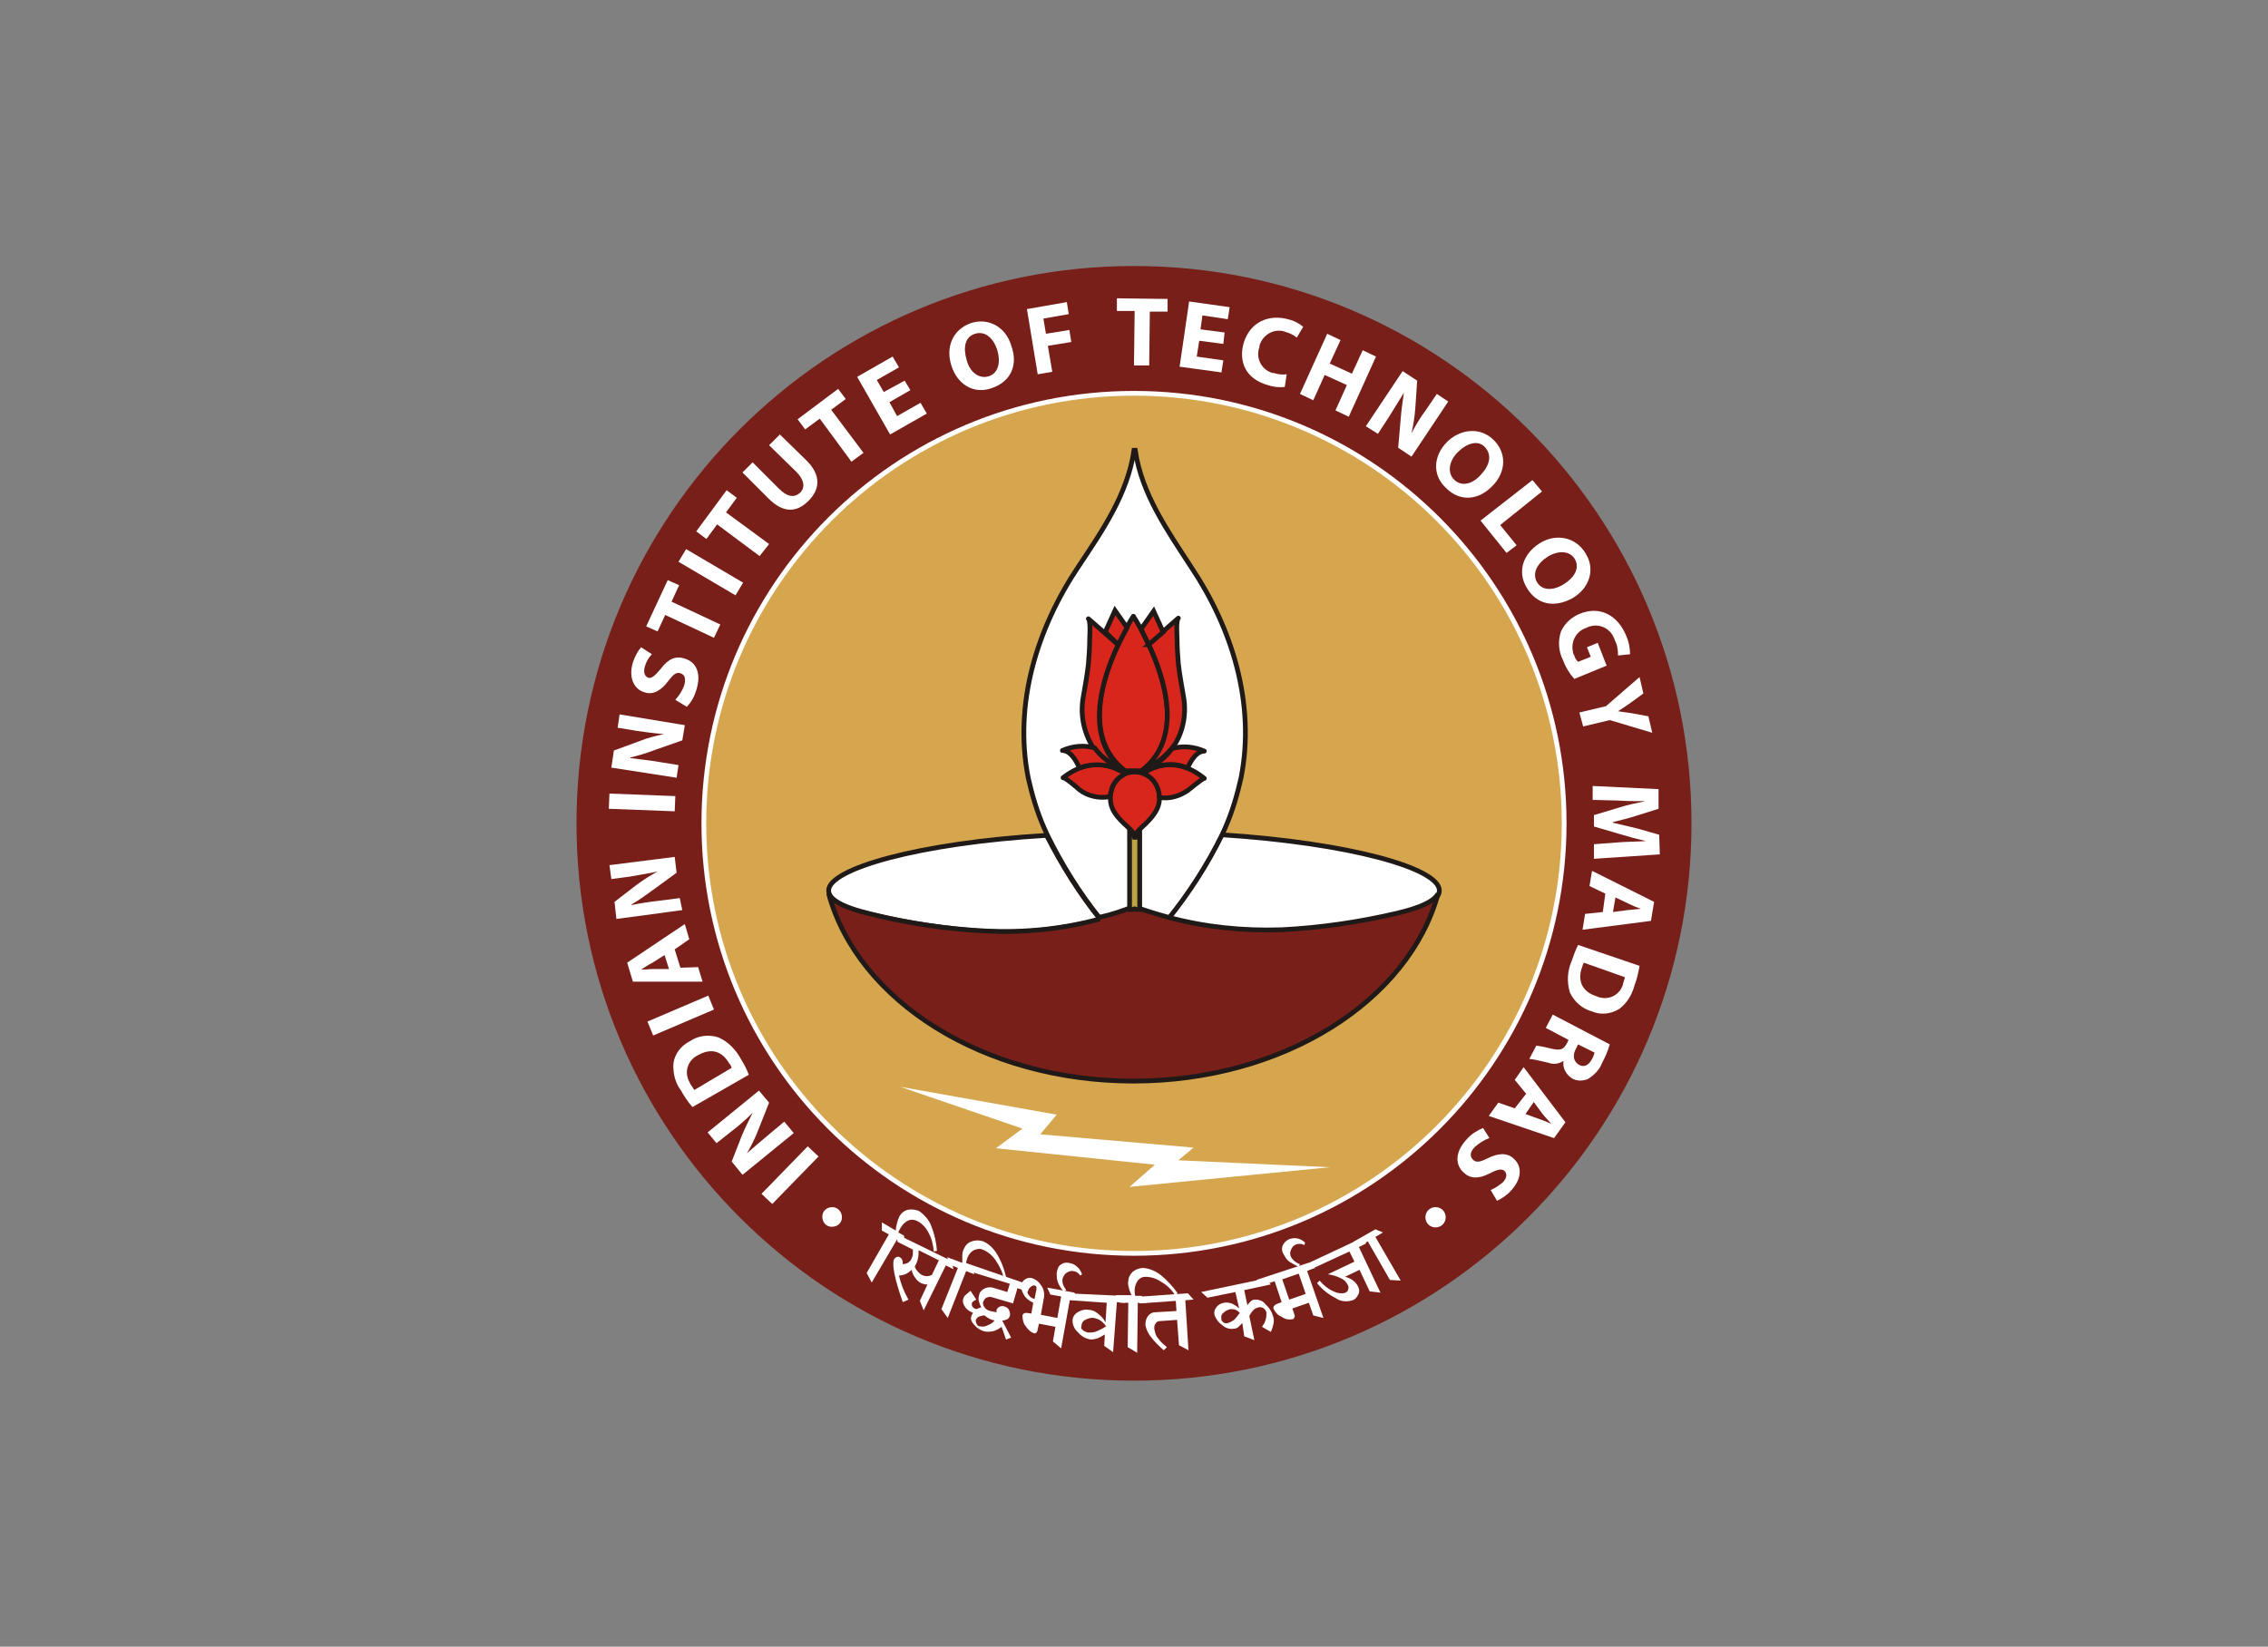 <?xml version="1.0" encoding="utf-8"?>
<!-- Generator: Adobe Illustrator 25.0.1, SVG Export Plug-In . SVG Version: 6.00 Build 0)  -->
<svg version="1.0" id="Layer_1" xmlns="http://www.w3.org/2000/svg" xmlns:xlink="http://www.w3.org/1999/xlink" x="0px" y="0px"
	 viewBox="0 0 358 260" style="enable-background:new 0 0 358 260;" xml:space="preserve">
<rect x="0" y="0" width="358" height="260" fill="#808080" stroke="none"/>
<style type="text/css">
	.st0{fill:#781F19;}
	.st1{fill:#D6A64F;}
	.st2{fill:none;stroke:#FFFFFF;stroke-width:0.75;stroke-miterlimit:10;}
	.st3{fill:#FFFFFF;}
	.st4{fill:none;stroke:#1F1917;stroke-width:0.75;stroke-miterlimit:10;}
	.st5{fill:#BDA345;}
	.st6{fill:#D9261C;}
	.st7{fill:none;stroke:#1F1917;stroke-width:0.75;stroke-linejoin:round;}
	.st8{fill:none;stroke:#1F1917;stroke-width:0.75;stroke-linecap:round;stroke-linejoin:round;}
	.st9{fill:none;}
</style>
<g id="layer1">
	<g id="g3010">
		<path id="path38" class="st0" d="M267,130c0,48.6-39.4,88-88,88s-88-39.4-88-88s39.4-88,88-88S267,81.4,267,130L267,130"/>
		<path id="path40" class="st1" d="M246.9,130c0,37.5-30.4,67.9-67.9,67.9s-67.9-30.4-67.9-67.9s30.4-67.9,67.9-67.9l0,0
			C216.5,62.1,246.9,92.5,246.9,130C246.9,130,246.9,130,246.9,130"/>
		<path id="path42" class="st2" d="M246.9,130c0,37.5-30.4,67.9-67.9,67.9s-67.9-30.4-67.9-67.9s30.4-67.9,67.9-67.9l0,0
			C216.5,62.1,246.9,92.5,246.9,130C246.9,130,246.9,130,246.9,130z"/>
		<path id="path44" class="st3" d="M120.2,188.5l7.3-7.5l1.7,1.6l-7.3,7.5L120.2,188.5"/>
		<path id="path46" class="st3" d="M125.3,178.9l-8.1,6.6l-1.7-2.1l1.6-4.1c0.5-1.2,1.1-2.4,1.7-3.6l0,0c-1,1-2.1,2-3.3,2.9
			l-2.4,1.9l-1.4-1.7l8.1-6.6l1.6,1.9l-1.7,4.3c-0.5,1.3-1.1,2.5-1.8,3.7l0,0c1-0.9,2.2-1.9,3.5-3l2.4-2l1.4,1.7"/>
		<path id="path48" class="st3" d="M115.5,168.6c-0.1-0.3-0.2-0.5-0.4-0.7c-1.1-1.9-2.8-2.5-4.9-1.3c-1.5,0.7-2.2,2.4-1.5,4
			c0.1,0.2,0.2,0.4,0.3,0.6c0.2,0.3,0.4,0.6,0.6,0.9L115.5,168.6L115.5,168.6z M109.3,174.8c-0.7-0.8-1.3-1.7-1.8-2.6
			c-0.9-1.2-1.3-2.7-1.2-4.3c0.2-1.5,1.2-2.8,2.6-3.5c1.3-0.9,3-1.1,4.5-0.6c1.6,0.7,2.8,2,3.6,3.5c0.5,0.8,0.9,1.6,1.2,2.4
			L109.3,174.8"/>
		<path id="path50" class="st3" d="M102.2,161.3l9.6-4.1l0.9,2.2l-9.6,4.1L102.2,161.3"/>
		<path id="path52" class="st3" d="M104.9,150.8l-1.9,1.2c-0.6,0.3-1.2,0.7-1.8,1.1l0,0c0.6,0,1.4-0.1,2.1-0.1h2.3L104.9,150.8
			L104.9,150.8z M107.4,152.8l2.8-0.1l0.7,2.3L99.9,155l-0.9-3l9.1-6.1l0.7,2.4l-2.3,1.6L107.4,152.8"/>
		<path id="path54" class="st3" d="M107.7,143.7l-10.4,1.4l-0.3-2.7l3.5-2.7c1.1-0.8,2.2-1.5,3.3-2.1l0,0c-1.3,0.3-2.7,0.5-4.3,0.8
			l-3,0.4l-0.3-2.2l10.3-1.3l0.3,2.5l-3.7,2.7c-1.1,0.8-2.2,1.6-3.4,2.3v0.1c1.4-0.3,2.8-0.5,4.5-0.7l3.1-0.4L107.7,143.7"/>
		<path id="path56" class="st3" d="M96.2,125.3l10.4,0.4l-0.1,2.4l-10.4-0.4L96.2,125.3"/>
		<path id="path58" class="st3" d="M106.8,122.8l-10.3-1.6l0.4-2.7l4.1-1.5c1.2-0.5,2.5-0.8,3.8-1.1l0,0c-1.5-0.1-2.9-0.3-4.3-0.5
			l-3-0.5l0.3-2.1l10.3,1.7l-0.4,2.4l-4.3,1.5c-1.3,0.5-2.6,0.9-3.9,1.2v0.1c1.4,0.2,2.8,0.3,4.5,0.6l3.1,0.5L106.8,122.8"/>
		<path id="path60" class="st3" d="M106.6,110.5c0.6-0.7,1.1-1.4,1.4-2.3c0.3-1,0.1-1.7-0.6-1.9c-0.7-0.2-1.1,0.2-1.9,1.2
			c-1.1,1.5-2.4,2.3-3.8,1.8c-1.7-0.5-2.5-2.4-1.8-4.7c0.3-0.9,0.7-1.7,1.3-2.4l1.7,1.1c-0.5,0.5-0.9,1.2-1.1,1.9
			c-0.3,1,0,1.6,0.5,1.8s1.1-0.3,2-1.4c1.2-1.6,2.4-2.1,3.8-1.6c1.7,0.5,2.7,2.2,1.8,5c-0.3,1-0.8,1.9-1.5,2.6L106.6,110.5"/>
		<path id="path62" class="st3" d="M105,97.1l-1.2,2.6l-1.8-0.8l3.4-7.3l1.8,0.8L106,95l7.7,3.6l-1,2.1L105,97.1"/>
		<path id="path64" class="st3" d="M108.3,86.7l9,5.3l-1.2,2l-9-5.3L108.3,86.7"/>
		<path id="path66" class="st3" d="M113.2,82.8l-1.7,2.3l-1.6-1.2l4.8-6.5l1.6,1.2l-1.7,2.3l6.8,5l-1.5,1.9L113.2,82.8"/>
		<path id="path68" class="st3" d="M118.8,73l4.2,4.2c1.3,1.3,2.4,1.4,3.3,0.6c0.8-0.8,0.7-2-0.6-3.3l-4.3-4.2l1.7-1.7l4.2,4.1
			c2.3,2.3,2.2,4.5,0.3,6.4s-4,1.9-6.3-0.4l-4.1-4.1L118.8,73"/>
		<path id="path70" class="st3" d="M129.4,66.1l-2.3,1.7l-1.2-1.6l6.4-4.8l1.2,1.6l-2.3,1.7l5.1,6.8l-1.9,1.4L129.4,66.1"/>
		<path id="path72" class="st3" d="M143.7,61.6l-3.3,1.9l1.2,2.2l3.7-2.1l1,1.7l-5.8,3.3l-5.2-9.1l5.6-3.2l1,1.7l-3.5,2l1.1,1.9
			l3.3-1.8L143.7,61.6"/>
		<path id="path74" class="st3" d="M156.1,59.4c1.5-0.5,1.9-2.2,1.3-4.2c-0.6-1.8-1.9-3-3.5-2.5s-1.9,2.2-1.3,4.2
			C153.1,58.8,154.6,59.9,156.1,59.4L156.1,59.4z M156.5,61.3c-2.9,1-5.4-0.7-6.3-3.5c-1-3,0.2-5.8,3.1-6.8c2.9-0.9,5.5,0.8,6.3,3.5
			C160.8,57.7,159.5,60.3,156.5,61.3L156.5,61.3"/>
		<path id="path76" class="st3" d="M162.1,48.8l6.3-1.1l0.3,1.9l-4,0.7l0.4,2.4l3.7-0.6l0.3,1.9l-3.7,0.6l0.7,4.1l-2.3,0.4
			L162.1,48.8"/>
		<path id="path78" class="st3" d="M179.1,49.1h-2.8v-2l8,0.1v2h-2.8l-0.1,8.5h-2.4l0.1-8.5"/>
		<path id="path80" class="st3" d="M193.1,54.3l-3.8-0.5l-0.4,2.5l4.2,0.6l-0.3,1.9l-6.6-0.9l1.5-10.3l6.4,0.9l-0.3,1.9l-4-0.6
			l-0.3,2.2l3.8,0.5L193.1,54.3"/>
		<path id="path82" class="st3" d="M202.8,61.1c-0.9,0.1-1.8,0-2.7-0.3c-3.5-1-4.6-3.7-3.8-6.6c1-3.4,4-4.6,7-3.8
			c0.9,0.2,1.7,0.6,2.4,1.2l-1,1.7c-0.5-0.4-1.1-0.7-1.8-0.9c-1.6-0.6-3.4,0.3-4,1.9c-0.1,0.2-0.1,0.3-0.1,0.5
			c-0.6,1.6,0.2,3.4,1.8,4c0.2,0.1,0.3,0.1,0.5,0.1c0.6,0.2,1.3,0.3,2,0.2L202.8,61.1"/>
		<path id="path84" class="st3" d="M211.6,53.7l-1.7,3.7l3.5,1.6l1.7-3.7l2.1,1l-4.3,9.5l-2.1-1l1.8-4l-3.5-1.6l-1.8,4l-2.1-1
			l4.3-9.5L211.6,53.7"/>
		<path id="path86" class="st3" d="M215.6,67.3l5.8-8.7l2.3,1.5l-0.3,4.4c-0.1,1.3-0.3,2.6-0.6,3.9l0,0c0.7-1.3,1.4-2.5,2.3-3.7
			l1.7-2.5l1.8,1.2l-5.8,8.7l-2.1-1.4l0.4-4.6c0.1-1.4,0.3-2.7,0.5-4.1l0,0c-0.7,1.2-1.5,2.4-2.4,3.9l-1.7,2.6L215.6,67.3"/>
		<path id="path88" class="st3" d="M229.6,75.8c1.2,1.1,2.9,0.6,4.2-0.9c1.4-1.5,1.7-3.1,0.6-4.3s-2.9-0.6-4.3,0.8
			S228.4,74.7,229.6,75.8L229.6,75.8L229.6,75.8z M228.3,77.1c-2.3-2.1-2-5.1,0-7.2s5.2-2.6,7.4-0.5s2,5.1,0,7.2
			C233.4,79.1,230.4,79.2,228.3,77.1L228.3,77.1"/>
		<path id="path90" class="st3" d="M241.9,75.8l1.5,1.8l-6.6,5.3l2.6,3.2l-1.6,1.2l-4.1-5.1L241.9,75.8"/>
		<path id="path92" class="st3" d="M242.6,91.9c0.8,1.4,2.6,1.4,4.3,0.3c1.6-1,2.5-2.5,1.7-3.9s-2.7-1.4-4.3-0.4
			S241.8,90.5,242.6,91.9L242.6,91.9z M241,92.8c-1.6-2.6-0.5-5.4,2-7s5.7-1.1,7.3,1.6c1.6,2.6,0.5,5.5-2,7
			C245.3,96.1,242.5,95.4,241,92.8L241,92.8"/>
		<path id="path94" class="st3" d="M248.5,107.2c-0.8-0.9-1.4-1.9-1.8-3c-0.7-1.4-0.8-3-0.3-4.5c0.6-1.3,1.7-2.3,3-2.8
			c3.2-1.3,6,0.3,7.3,3.5c0.4,0.9,0.6,1.9,0.6,2.9l-1.9,0.2c0-0.8-0.1-1.7-0.5-2.4c-0.5-1.7-2.2-2.7-3.9-2.2c-0.2,0-0.3,0.1-0.5,0.2
			c-1.7,0.5-2.6,2.2-2.2,3.9c0,0.2,0.1,0.3,0.2,0.5c0.1,0.4,0.3,0.7,0.6,1l2-0.8l-0.6-1.5l1.7-0.7l1.4,3.6L248.5,107.2"/>
		<path id="path96" class="st3" d="M249.3,112.5l4.2-1l5.3-4.6l0.6,2.6l-2.2,1.6c-0.7,0.5-1.2,0.8-1.8,1.2l0,0
			c0.7,0.1,1.3,0.2,2.1,0.3l2.7,0.5l0.6,2.6l-6.7-2l-4.2,1L249.3,112.5"/>
		<path id="path98" class="st3" d="M255.5,133c1.3-0.1,2.8-0.1,4.3-0.2l0,0c-1.3-0.3-2.8-0.7-4.1-1.1l-4.1-1.2v-1.8l4-1.2
			c1.2-0.4,2.7-0.7,4.1-1l0,0c-1.4,0-3,0-4.3-0.1l-4-0.1v-2.2l10.4,0.5v3.1l-3.5,1.1c-1.2,0.4-2.5,0.7-3.7,1v0.1
			c1.2,0.3,2.6,0.6,3.8,0.9l3.5,1l0.1,3.1l-10.4,0.7v-2.3L255.5,133"/>
		<path id="path100" class="st3" d="M254.6,144l2.3-0.3l2.1-0.2l0,0c-0.6-0.2-1.3-0.5-1.9-0.8l-2.1-1L254.6,144L254.6,144z
			 M253.4,141.1l-2.5-1.2l0.4-2.4l9.8,4.9l-0.5,3l-10.8,1.4l0.4-2.5l2.8-0.3L253.4,141.1"/>
		<path id="path102" class="st3" d="M250,152c-0.1,0.2-0.2,0.5-0.3,0.8c-0.7,2,0,3.8,2.3,4.5c1.5,0.7,3.3,0.1,4-1.4
			c0.1-0.2,0.2-0.4,0.2-0.6c0.1-0.3,0.2-0.7,0.3-1L250,152z M258.8,152.5c-0.2,1.1-0.4,2.1-0.8,3.1c-0.4,1.5-1.2,2.8-2.4,3.7
			c-1.3,0.8-2.9,1-4.3,0.4c-1.5-0.4-2.8-1.5-3.5-3c-0.5-1.7-0.4-3.4,0.3-5c0.3-0.9,0.6-1.7,1-2.5L258.8,152.5"/>
		<path id="path104" class="st3" d="M249.1,164.9l-0.4,0.8c-0.5,1-0.3,1.9,0.5,2.4s1.6,0.1,2.1-0.9c0.2-0.3,0.3-0.7,0.4-1
			L249.1,164.9L249.1,164.9z M254.1,164.9c-0.3,1-0.7,2-1.2,2.9c-0.4,1.1-1.3,2-2.3,2.6c-0.8,0.3-1.7,0.3-2.4-0.1
			c-1-0.6-1.6-1.7-1.4-2.8l0,0c-0.7,0.5-1.6,0.6-2.4,0.3c-1.2-0.3-2.6-0.6-3-0.6l1.1-2.1c0.8,0.1,1.7,0.3,2.5,0.5
			c1.3,0.3,1.8,0.1,2.3-0.8l0.3-0.6l-3.6-1.9l1.1-2.1L254.1,164.9"/>
		<path id="path106" class="st3" d="M240.8,175.9l2.2,0.8c0.6,0.2,1.4,0.5,1.9,0.8l0,0c-0.4-0.5-1-1.1-1.4-1.6l-1.4-1.9L240.8,175.9
			z M240.9,172.7l-1.8-2.2l1.4-2l6.6,8.7l-1.8,2.5l-10.3-3.5l1.5-2.1l2.6,0.9L240.9,172.7"/>
		<path id="path108" class="st3" d="M235.1,179.7c-0.9,0.3-1.6,0.8-2.3,1.4c-0.8,0.8-0.8,1.5-0.3,2s1.1,0.4,2.3-0.2
			c1.6-0.8,3.1-1,4.2,0.1c1.3,1.2,1.2,3.2-0.5,5c-0.6,0.7-1.4,1.2-2.2,1.6l-1-1.7c0.7-0.3,1.3-0.7,1.9-1.2c0.7-0.7,0.7-1.4,0.3-1.8
			s-1.1-0.3-2.4,0.4c-1.8,0.9-3.1,0.8-4.1-0.2c-1.3-1.2-1.4-3.2,0.6-5.3c0.7-0.8,1.6-1.3,2.5-1.7L235.1,179.7"/>
		<path id="path110" class="st3" d="M228.2,192.2c0,0.9-0.7,1.6-1.6,1.6c-0.9,0-1.6-0.7-1.6-1.6c0-0.9,0.7-1.6,1.6-1.6
			C227.5,190.6,228.2,191.3,228.2,192.2L228.2,192.2"/>
		<path id="path112" class="st3" d="M132.9,192.2c0,0.9-0.7,1.5-1.6,1.5c-0.9,0-1.5-0.7-1.5-1.6c0-0.9,0.7-1.5,1.6-1.5c0,0,0,0,0,0
			C132.2,190.6,132.9,191.3,132.9,192.2C132.9,192.2,132.9,192.2,132.9,192.2"/>
		<path id="path114" class="st3" d="M142.1,171.6l24.7,4.4l-2.6,3.1l24.2,2.1l-2.4,2l23.9,1.1l-31.6,3.1l4-3.5l-25.1-2.6l4.2-3.1
			L142.1,171.6"/>
		<path id="path116" class="st3" d="M139.2,193l2.2,1.3c0-0.4,0.1-0.8,0.2-1.2c0.1-0.4,0.2-0.7,0.4-1.1c0.3-0.5,0.8-0.9,1.4-1
			c0.6-0.1,1.3,0,1.8,0.3c0.8,0.6,1.5,1.4,1.8,2.3c0.5,1.2,0.8,2.6,0.9,3.9l-0.5,0.1c-0.1-1-0.3-2-0.8-2.9c-0.4-0.8-1-1.5-1.8-1.9
			c-0.4-0.2-0.9-0.3-1.4-0.1c-0.5,0.2-0.9,0.6-1.2,1.1c-0.2,0.3-0.3,0.5-0.4,0.8l0.9,0.5l0.1,1.3l-1.2-0.7l-4,6.8l-0.8-1.5l3.5-6.1
			l-1.1-0.6L139.2,193"/>
		<path id="path118" class="st3" d="M144.9,198.7c-0.1,0.5-0.3,0.9-0.5,1.3c0.1,0.3,0.3,0.6,0.5,0.8c0.2,0.2,0.4,0.4,0.6,0.5
			c0.2,0.1,0.5,0.2,0.8,0.2c0.3,0,0.6-0.1,0.8-0.2l1.1-2.3l-3.2-1.6C145,197.9,145,198.3,144.9,198.7L144.9,198.7z M145.2,205.4
			l1.2-2.6c-0.1,0-0.3,0-0.4,0c-0.2-0.1-0.4-0.1-0.6-0.2c-0.4-0.2-0.7-0.5-0.9-0.8c-0.3-0.4-0.5-0.8-0.6-1.3c-0.3,0.3-0.6,0.5-1,0.7
			c-0.3,0.1-0.7,0.2-1,0.2c0.3,1.3,0.8,2.6,1.5,3.8l-0.9,0.4c-1.3-3.7-1.7-5.9-1.4-6.7c0.1-0.2,0.2-0.3,0.4-0.4
			c0.2-0.1,0.3-0.1,0.5,0c0.2,0.1,0.3,0.2,0.4,0.4c0.1,0.2,0.1,0.5,0.1,0.7c0.3,0,0.6-0.1,0.8-0.2c0.3-0.2,0.5-0.4,0.6-0.7
			c0.1-0.2,0.2-0.5,0.2-0.7c0-0.2,0-0.4,0-0.7l-2.4-1.2l-0.3-1.3l8.8,4.3l0.3,1.3l-1.2-0.6l-3.5,7.1L145.2,205.4"/>
		<path id="path120" class="st3" d="M149.5,198.5l2.4,0.9c0-0.4,0-0.8,0-1.2c0-0.4,0.1-0.8,0.3-1.1c0.2-0.5,0.6-0.9,1.2-1.1
			c0.6-0.2,1.2-0.2,1.8,0c0.9,0.4,1.6,1.1,2.1,1.9c0.7,1.1,1.2,2.4,1.5,3.7l-0.4,0.1c-0.2-1-0.7-1.9-1.3-2.8c-0.5-0.7-1.2-1.3-2-1.6
			c-0.4-0.2-0.9-0.1-1.4,0.1c-0.5,0.3-0.8,0.7-1,1.2c-0.1,0.3-0.2,0.6-0.2,0.9l0.9,0.4l0.4,1.3l-1.3-0.5l-2.9,7.4l-1-1.4l2.6-6.5
			l-1.2-0.5L149.5,198.5"/>
		<path id="path122" class="st3" d="M154.2,209.1c0.1,0.2,0.2,0.3,0.4,0.3c0.4,0.1,0.8,0.1,1.2-0.1c0.5-0.2,0.9-0.4,1.2-0.8
			c-0.6-0.1-1.1-0.4-1.6-0.8c-0.3,0-0.6,0.1-0.9,0.2c-0.2,0.1-0.4,0.3-0.5,0.6C154.1,208.8,154.1,209,154.2,209.1L154.2,209.1z
			 M161.7,202.6l0.5,1.3l-1.6-0.5l-0.7,2.4l-3.4-1c-0.3-0.1-0.5,0-0.8,0.1c-0.2,0.1-0.4,0.4-0.5,0.6c-0.1,0.3,0,0.7,0.2,0.9
			c0.2,0.3,0.5,0.5,0.9,0.6l1,0.2c0-0.1,0-0.2,0-0.2c0-0.1,0-0.1,0-0.2c0.1-0.2,0.3-0.4,0.5-0.5c0.3-0.1,0.6-0.1,0.8,0
			c0.3,0.1,0.6,0.3,0.7,0.6c0.1,0.3,0.2,0.6,0.1,0.9c-0.1,0.2-0.2,0.4-0.4,0.5c-0.2,0.1-0.5,0.2-0.8,0.2l1.4,2.7l-0.8,0.3l-0.7-2
			c-0.4,0.3-0.9,0.6-1.4,0.7c-0.5,0.1-1,0.1-1.4,0c-0.6-0.2-1.1-0.5-1.5-1c-0.5-0.5-0.6-1-0.5-1.3c0-0.1,0.1-0.2,0.1-0.3
			c0.1-0.1,0.1-0.2,0.2-0.3c-0.5-0.2-1-0.5-1.3-1c-0.3-0.4-0.4-0.9-0.2-1.4c0.1-0.2,0.2-0.4,0.4-0.5c0.2-0.2,0.5-0.4,0.7-0.6
			l0.9,1.4c-0.2,0.1-0.4,0.2-0.5,0.3c-0.1,0.1-0.2,0.2-0.2,0.3c0,0.2,0,0.4,0.1,0.5c0.1,0.2,0.3,0.3,0.6,0.4l0.8-0.3
			c-0.2-0.3-0.3-0.6-0.4-1c-0.1-0.4,0-0.7,0.1-1.1c0.1-0.4,0.5-0.7,0.9-0.9c0.5-0.2,1-0.2,1.5,0l2,0.6l0.4-1.3l-6.5-2l-0.5-1.3
			L161.7,202.6"/>
		<path id="path124" class="st3" d="M162.4,204.5c0.2,0.3,0.5,0.5,0.9,0.6l0.3-1.5c0-0.1,0-0.3,0-0.4c-0.1-0.1-0.1-0.2-0.2-0.2
			c-0.3-0.1-0.5,0-0.7,0.2c-0.2,0.1-0.4,0.4-0.4,0.6C162.1,204,162.2,204.3,162.4,204.5L162.4,204.5z M165.3,203.3l4.3,0.8l0.6,1.2
			l-1.3-0.2l-1.4,7.8l-1.3-1.1l0.4-2.3l-2.6-0.5l-0.2,0.9c0,0.2-0.1,0.4-0.2,0.5c-0.1,0.1-0.3,0.2-0.4,0.1c-0.4-0.1-0.8-0.4-1.3-1.1
			c-0.4-0.5-0.5-1.1-0.5-1.7c0-0.1,0.1-0.2,0.2-0.3c0.1-0.1,0.3-0.1,0.5-0.1l0.7,0.1l0.3-1.7c-0.6-0.3-1.2-0.7-1.5-1.3
			c-0.3-0.5-0.5-1.1-0.4-1.6c0.1-0.3,0.3-0.6,0.6-0.8c0.3-0.2,0.7-0.3,1.1-0.2c0.6,0.2,1.1,0.6,1.4,1.1c0.4,0.5,0.6,1.2,0.5,1.9
			l-0.5,2.8l2.6,0.5l0.6-3.4l-1.7-0.3L165.3,203.3"/>
		<path id="path126" class="st3" d="M167.4,199.7c0.4-0.3,0.8-0.4,1.3-0.3c0.5,0.1,0.9,0.2,1.3,0.6c0.4,0.3,0.6,0.7,0.8,1.2
			l-0.3,0.2c-0.1-0.2-0.3-0.4-0.5-0.5c-0.2-0.1-0.4-0.2-0.6-0.2c-0.4-0.1-0.8,0.1-1.1,0.3c-0.3,0.2-0.5,0.6-0.6,1
			c0,0.3,0,0.5,0.1,0.8c0.1,0.3,0.3,0.6,0.5,0.9l-0.4,0.2c-0.4-0.4-0.7-0.9-0.9-1.4c-0.2-0.5-0.2-1-0.2-1.5
			C166.9,200.3,167.1,199.9,167.4,199.7"/>
		<path id="path128" class="st3" d="M170.9,210c0.2,0.2,0.5,0.3,0.8,0.4c0.5,0,1,0,1.4-0.2c0.5-0.2,1.1-0.5,1.5-0.8
			c-0.3-0.4-0.6-0.7-0.9-0.9c-0.3-0.2-0.6-0.3-1-0.4c-0.5-0.1-1,0.1-1.4,0.3c-0.4,0.2-0.6,0.6-0.6,1
			C170.6,209.6,170.7,209.9,170.9,210L170.9,210z M176.9,204.6l0.7,1.1l-1.3-0.1l-0.6,7.9l-1.4-1l0.1-1.8c-0.3,0.2-0.7,0.4-1.1,0.6
			c-0.4,0.1-0.7,0.2-1.1,0.2c-0.8-0.1-1.5-0.5-2-1.1c-0.6-0.5-0.9-1.2-0.9-1.9c0-0.5,0.3-1,0.8-1.3c0.5-0.3,1.1-0.5,1.6-0.4
			c0.6,0,1.1,0.2,1.6,0.6c0.5,0.4,0.9,0.8,1.2,1.4l0.2-3.1l-5.8-0.4l-0.7-1.1L176.9,204.6"/>
		<path id="path130" class="st3" d="M176.1,204.5h2.5c-0.2-0.4-0.3-0.7-0.4-1.1c-0.1-0.4-0.2-0.8-0.1-1.1c0-0.6,0.3-1.1,0.7-1.5
			c0.5-0.4,1.1-0.6,1.7-0.6c1,0.1,1.9,0.5,2.7,1.1c1,0.8,1.9,1.8,2.7,2.9l-0.4,0.3c-0.6-0.9-1.3-1.6-2.2-2.1
			c-0.7-0.5-1.6-0.8-2.5-0.8c-0.5,0-0.9,0.2-1.2,0.6c-0.3,0.4-0.5,1-0.5,1.5c0,0.3,0,0.6,0.1,0.9h1l0.8,1.1h-1.4l-0.1,7.9l-1.5-0.9
			l0.1-7h-1.3L176.1,204.5"/>
		<path id="path132" class="st3" d="M187.5,204.2l0.9,1l-1.3,0.1l0.5,7.9l-1.5-0.8l-0.3-4l-2.8,0.2c-0.3,0-0.5,0.2-0.6,0.4
			c-0.2,0.2-0.2,0.5-0.2,0.8c0.1,0.5,0.2,1.1,0.6,1.5c0.4,0.6,0.9,1,1.4,1.4l-0.5,0.5c-0.8-0.7-1.5-1.4-2.1-2.2
			c-0.4-0.5-0.7-1.2-0.8-1.8c0-0.5,0.1-1,0.4-1.4c0.3-0.4,0.7-0.6,1.1-0.6l3.4-0.2l-0.1-1.6l-5.7,0.4l-0.9-1L187.5,204.2"/>
		<path id="path134" class="st3" d="M193.1,208.8c0.2,0.1,0.4,0.2,0.7,0.1c0.4-0.1,0.7-0.3,1-0.5c0.3-0.3,0.6-0.7,0.9-1.1
			c-0.2-0.2-0.4-0.4-0.7-0.5c-0.2-0.1-0.5-0.1-0.8-0.1c-0.4,0.1-0.8,0.3-1.1,0.6c-0.3,0.2-0.4,0.6-0.3,0.9
			C192.7,208.4,192.9,208.6,193.1,208.8L193.1,208.8z M199.6,201.9l1,0.9l-4.2,0.9l0.5,2.4c0.1-0.2,0.3-0.4,0.5-0.6
			c0.2-0.2,0.4-0.3,0.7-0.3c0.7,0,1.3,0.2,1.7,0.8c0.6,0.5,1,1.2,1.2,2c0.1,0.4,0.1,0.7,0,1.1c-0.1,0.4-0.2,0.8-0.4,1.2l-1.4-0.8
			c0.3-0.4,0.5-0.8,0.6-1.2c0.1-0.3,0.1-0.7,0.1-1c0-0.3-0.2-0.5-0.4-0.7c-0.2-0.2-0.5-0.2-0.8-0.2c-0.3,0.1-0.6,0.2-0.8,0.4
			c-0.3,0.3-0.5,0.6-0.7,1l0.8,3.8l-1.6-0.6l-0.3-2.1c-0.2,0.2-0.4,0.4-0.6,0.6c-0.2,0.2-0.5,0.3-0.8,0.3c-0.6,0.1-1.3-0.1-1.8-0.6
			c-0.6-0.4-1-1-1.2-1.6c-0.1-0.4,0-0.8,0.3-1.2c0.3-0.4,0.7-0.6,1.2-0.7c0.4-0.1,0.8,0,1.2,0.1c0.4,0.2,0.8,0.4,1.2,0.8L195,204
			l-4.4,0.9l-1-0.9L199.6,201.9"/>
		<path id="path136" class="st3" d="M199.1,211.1L199.1,211.1L199.1,211.1L199.1,211.1"/>
		<path id="path138" class="st3" d="M203.5,205.2l2.6-0.9l-1.1-3.2l-2.6,0.9L203.5,205.2L203.5,205.2z M206.5,199.4l1.1,0.8
			l-1.3,0.4l2.6,7.5l-1.6-0.4l-0.7-2l-2.6,0.9l0.3,0.9c0.1,0.2,0.1,0.4,0,0.5c0,0.1-0.1,0.3-0.3,0.3c-0.6,0.1-1.2,0-1.7-0.4
			c-0.6-0.2-1-0.7-1.3-1.3c0-0.1,0-0.3,0.1-0.4c0.1-0.1,0.2-0.2,0.4-0.3l0.8-0.3l-1.1-3.3l-1.8,0.6l-1.1-0.8L206.5,199.4"/>
		<path id="path140" class="st3" d="M202.5,196.6c0.2-0.4,0.5-0.7,0.9-0.9c0.9-0.4,1.9-0.2,2.6,0.5l-0.1,0.4
			c-0.2-0.1-0.4-0.2-0.7-0.2c-0.2,0-0.4,0-0.6,0.1c-0.4,0.1-0.7,0.5-0.8,0.8c-0.2,0.4-0.2,0.8,0,1.2c0.1,0.2,0.3,0.4,0.5,0.6
			c0.3,0.2,0.5,0.4,0.9,0.5l-0.2,0.4c-0.5-0.2-1-0.5-1.5-0.8c-0.4-0.3-0.7-0.8-0.9-1.2C202.3,197.5,202.3,197,202.5,196.6"/>
		<path id="path142" class="st3" d="M214.5,195.7l1.2,0.6l-1.2,0.6l3.4,7.2l-1.7-0.2l-1.6-3.4l-2.3,1.1c0.5,0.1,0.9,0.3,1.3,0.6
			c0.4,0.3,0.6,0.6,0.8,1c0.2,0.4,0.2,0.9,0,1.2c-0.2,0.4-0.5,0.8-0.9,0.9c-0.9,0.3-1.9,0.2-2.6-0.3c-1.2-0.6-2.2-1.4-3-2.4l0.4-0.4
			c0.6,0.7,1.3,1.3,2.2,1.7c0.6,0.3,1.3,0.4,1.9,0.2c0.2-0.1,0.4-0.3,0.4-0.5c0.1-0.2,0.1-0.5-0.1-0.8c-0.2-0.4-0.6-0.8-1.1-1
			c-0.6-0.3-1.3-0.5-2-0.6l4.2-2l-0.8-1.6l-6.7,3.1l-1.2-0.6L214.5,195.7"/>
		<path id="path144" class="st3" d="M217.1,194.1l1.2,0.5l-1.2,0.7l4,6.9l-1.7-0.1l-3.5-6.1l-1.1,0.6l-1.2-0.5L217.1,194.1"/>
		<path id="path146" class="st3" d="M130.8,140.6c0,2.3,5.3,3.4,6.7,3.8c6,1.4,12.1,2.3,18.2,2.7c6.1,0.3,12.1-0.4,18-1.9
			c-3.3-4.1-6.1-8.6-8.5-13.3C145,133.1,130.8,137.2,130.8,140.6z M192.8,131.8c-2.3,4.7-5.2,9.2-8.5,13.3c5.9,1.6,11.9,2.2,18,2
			c6.1-0.3,12.2-1.2,18.2-2.7c1.4-0.4,6.7-1.5,6.7-3.8C227.3,137.2,213,133.1,192.8,131.8"/>
		<path id="path148" class="st4" d="M130.8,140.6c0,2.3,5.3,3.4,6.7,3.8c6,1.4,12.1,2.3,18.2,2.7c6.1,0.3,12.1-0.4,18-1.9
			c-3.3-4.1-6.1-8.6-8.5-13.3C145,133.1,130.8,137.2,130.8,140.6z M192.8,131.8c-2.3,4.7-5.2,9.2-8.5,13.3c5.9,1.6,11.9,2.2,18,2
			c6.1-0.3,12.2-1.2,18.2-2.7c1.4-0.4,6.7-1.5,6.7-3.8C227.2,137.1,213,133.1,192.8,131.8z"/>
		<path id="path150" class="st3" d="M173.7,145.1c-3.3-4.1-6.1-8.6-8.4-13.3c-0.2-0.4-0.3-0.7-0.5-1.1c-1.1-2.5-1.9-5.2-2.5-7.9
			c-2.3-11.7,1.4-23.6,7.9-33.3c3.8-5.7,7.8-11.5,8.8-18.4h0.2c1,6.9,5.1,12.7,8.8,18.4c6.5,9.7,10.2,21.6,7.9,33.3
			c-0.6,2.7-1.4,5.4-2.5,7.9c-0.2,0.4-0.3,0.7-0.5,1.1c-2.3,4.7-5.2,9.2-8.5,13.3c-1.8-0.5-3.5-1-5.3-1.7c-1.7,0.7-3.5,1.3-5.3,1.7
			C173.8,145.1,173.7,145.1,173.7,145.1"/>
		<path id="path152" class="st4" d="M173.7,145.1c-3.3-4.1-6.1-8.6-8.4-13.3c-0.2-0.4-0.3-0.7-0.5-1.1c-1.1-2.5-1.9-5.2-2.5-7.9
			c-2.3-11.7,1.4-23.6,7.9-33.3c3.8-5.7,7.8-11.5,8.8-18.4h0.2c1,6.9,5.1,12.7,8.8,18.4c6.5,9.7,10.2,21.6,7.9,33.3
			c-0.6,2.7-1.4,5.4-2.5,7.9c-0.2,0.4-0.3,0.7-0.5,1.1c-2.3,4.7-5.2,9.2-8.5,13.3c-1.8-0.5-3.5-1-5.3-1.7c-1.7,0.7-3.5,1.3-5.3,1.7
			C173.8,145.1,173.7,145.1,173.7,145.1L173.7,145.1z"/>
		<path id="path154" class="st0" d="M173.6,145.1c-5.9,1.6-11.9,2.2-18,1.9c-6.1-0.3-12.2-1.2-18.2-2.7c-1.2-0.3-5.7-1.3-6.6-3.2
			l0,0c4.6,16.9,24.4,29.6,48.1,29.6s43.5-12.7,48.1-29.6H227c-0.9,1.8-5.3,2.8-6.5,3.1c-6,1.4-12.1,2.3-18.2,2.6
			c-6.1,0.2-12.1-0.4-18-2c-1.8-0.5-3.5-1-5.3-1.7c-1.7,0.7-3.5,1.3-5.3,1.7c-0.1,0-0.1,0-0.2,0l0,0L173.6,145.1z"/>
		<path id="path156" class="st4" d="M173.6,145.1c-5.9,1.6-11.9,2.2-18,1.9c-6.1-0.3-12.2-1.2-18.2-2.7c-1.2-0.3-5.7-1.3-6.6-3.2
			l0,0c4.6,16.9,24.4,29.6,48.1,29.6s43.5-12.7,48.1-29.6H227c-0.9,1.8-5.3,2.8-6.5,3.1c-6,1.4-12.1,2.3-18.2,2.6
			c-6.1,0.2-12.1-0.4-18-2c-1.8-0.5-3.5-1-5.3-1.7c-1.7,0.7-3.5,1.3-5.3,1.7c-0.1,0-0.1,0-0.2,0"/>
		<path id="path158" class="st5" d="M179.9,131c-0.4,0.3-0.6,0.7-0.7,1.2h-0.1c-0.1-0.5-0.4-0.9-0.8-1.2v12.6h0.5l0.3-0.1l0.3,0.1
			h0.5L179.9,131"/>
		<path id="path160" class="st4" d="M179.9,131c-0.4,0.3-0.6,0.7-0.7,1.2h-0.1c-0.1-0.5-0.4-0.9-0.8-1.2v12.6h0.5l0.3-0.1l0.3,0.1
			h0.5L179.9,131z"/>
		<path id="path162" class="st6" d="M179.3,121.9H179c-1.8,0-3.2,1.3-3.6,3c-0.5,2.3,0.5,3.7,2.1,5.2c0.4,0.4,1.6,1.3,1.6,2h0.1
			c0-0.7,1.2-1.6,1.6-2c1.5-1.5,2.6-2.9,2.1-5.2C182.6,123.2,181.1,122,179.3,121.9L179.3,121.9L179.3,121.9z"/>
		<path id="path164" class="st7" d="M179.3,121.9H179c-1.8,0-3.2,1.3-3.6,3c-0.5,2.3,0.5,3.7,2.1,5.2c0.4,0.4,1.6,1.3,1.6,2h0.1
			c0-0.7,1.2-1.6,1.6-2c1.5-1.5,2.6-2.9,2.1-5.2C182.6,123.2,181.1,122,179.3,121.9H179"/>
		<path id="path166" class="st6" d="M175.4,124.9c0.2-1.1,1-2.1,2-2.6l0.1-0.2c0,0-4.3-3.5-9.7,0.7c0.3-0.1,2.4,1.7,2.6,1.9
			c1.3,1,3.1,1.4,4.7,1.1l0.1-0.2C175.3,125.4,175.3,125.1,175.4,124.9"/>
		<path id="path168" class="st7" d="M175.4,124.9c0.2-1.1,1-2.1,2-2.6l0.1-0.2c0,0-4.3-3.5-9.7,0.7c0.3-0.1,2.4,1.7,2.6,1.9
			c1.3,1,3.1,1.4,4.7,1.1l0.1-0.2C175.3,125.4,175.3,125.1,175.4,124.9L175.4,124.9z"/>
		<path id="path170" class="st6" d="M180.5,122.1L180.5,122.1c1.3,0.6,2.1,1.6,2.4,2.9c0.1,0.3,0.1,0.6,0.1,0.9
			c1.6,0.3,3.2-0.2,4.5-1.1c0.3-0.2,2.4-2,2.6-1.9C184.8,118.6,180.5,122.1,180.5,122.1"/>
		<path id="path172" class="st7" d="M180.5,122.1L180.5,122.1c1.3,0.6,2.1,1.6,2.4,2.9c0.1,0.3,0.1,0.6,0.1,0.9
			c1.6,0.3,3.2-0.2,4.5-1.1c0.3-0.2,2.4-2,2.6-1.9C184.8,118.6,180.5,122.1,180.5,122.1z"/>
		<path id="path174" class="st6" d="M178.9,97.3c0,0-11.1,16.9-1.3,24.4h2.7C190,114.3,178.9,97.3,178.9,97.3z"/>
		<path id="path176" class="st8" d="M178.9,97.3c0,0-11.1,16.9-1.3,24.4h2.7C190,114.3,178.9,97.3,178.9,97.3"/>
		<path id="path178" class="st6" d="M176.5,101.8l-4.7-4.1c0.4,0.4,0.2,2.8,0.2,3.3c0,1.3-0.1,2.6-0.2,3.9c-0.2,1.7-0.5,3.4-0.8,5.1
			c-0.5,2.7,0,5.4,1.4,7.8c1.2,1.8,3,3.2,5,4C171,116.6,173.9,107.3,176.5,101.8"/>
		<path id="path180" class="st7" d="M176.5,101.8l-4.7-4.1c0.4,0.4,0.2,2.8,0.2,3.3c0,1.3-0.1,2.6-0.2,3.9c-0.2,1.7-0.5,3.4-0.8,5.1
			c-0.5,2.7,0,5.4,1.4,7.8c1.2,1.8,3,3.2,5,4C171,116.6,173.9,107.3,176.5,101.8L176.5,101.8z"/>
		<path id="path182" class="st6" d="M186.8,109.9c-0.3-1.7-0.6-3.4-0.8-5.1c-0.1-1.3-0.2-2.6-0.2-3.9c0-0.5-0.2-2.9,0.2-3.3
			l-4.7,4.1c2.6,5.5,5.5,14.8-1,19.9c2-0.8,3.8-2.2,5.1-4C186.8,115.4,187.3,112.6,186.8,109.9"/>
		<path id="path184" class="st7" d="M186.8,109.9c-0.3-1.7-0.6-3.4-0.8-5.1c-0.1-1.3-0.2-2.6-0.2-3.9c0-0.5-0.2-2.9,0.2-3.3
			l-4.7,4.1c2.6,5.5,5.5,14.8-1,19.9c2-0.8,3.8-2.2,5.1-4C186.8,115.4,187.3,112.6,186.8,109.9z"/>
		<path id="path186" class="st6" d="M181,121.4l0.2,0.2c1.9-1,4.1-1.2,6.1-0.4h0.2c0,0,1-2.6,2.6-2.6c-1.6-0.7-3.4-0.9-5.1-0.4
			C184,119.6,182.6,120.7,181,121.4"/>
		<path id="path188" class="st7" d="M181,121.4l0.2,0.2c1.9-1,4.1-1.2,6.1-0.4h0.2c0,0,1-2.6,2.6-2.6c-1.6-0.7-3.4-0.9-5.1-0.4
			C184,119.6,182.6,120.7,181,121.4L181,121.4z"/>
		<path id="path190" class="st6" d="M176.6,121.6l0.2-0.1l-0.1-0.2c-1.5-0.8-2.9-1.8-3.9-3.2l0,0c-1.7-0.5-3.5-0.3-5.1,0.4
			c1.6,0,2.6,2.6,2.6,2.6l0.2,0.1C172.5,120.5,174.8,120.6,176.6,121.6"/>
		<path id="path192" class="st7" d="M176.6,121.6l0.2-0.1l-0.1-0.2c-1.5-0.8-2.9-1.8-3.9-3.2l0,0c-1.7-0.5-3.5-0.3-5.1,0.4
			c1.6,0,2.6,2.6,2.6,2.6l0.2,0.1C172.5,120.5,174.8,120.6,176.6,121.6L176.6,121.6z"/>
		<path id="path194" class="st6" d="M176.5,101.8c0.5-1,1-1.9,1.4-2.7l-1.9-2.7l-1.5,3.3v0.1L176.5,101.8
			C176.5,101.8,176.5,101.8,176.5,101.8"/>
		<path id="path196" class="st4" d="M176.5,101.8c0.5-1,1-1.9,1.4-2.7l-1.9-2.7l-1.5,3.3v0.1L176.5,101.8
			C176.5,101.8,176.5,101.8,176.5,101.8L176.5,101.8z"/>
		<path id="path198" class="st6" d="M181.3,101.8l2.3-2l-1.5-3.3l-1.9,2.7v0.3C180.5,100.2,181,101,181.3,101.8
			C181.4,101.9,181.4,101.8,181.3,101.8"/>
		<path id="path200" class="st4" d="M181.3,101.8l2.3-2l-1.5-3.3l-1.9,2.7v0.3C180.5,100.2,181,101,181.3,101.8
			C181.4,101.9,181.4,101.8,181.3,101.8L181.3,101.8z"/>
	</g>
</g>
<rect x="79" y="30" class="st9" width="200" height="200"/>
</svg>
